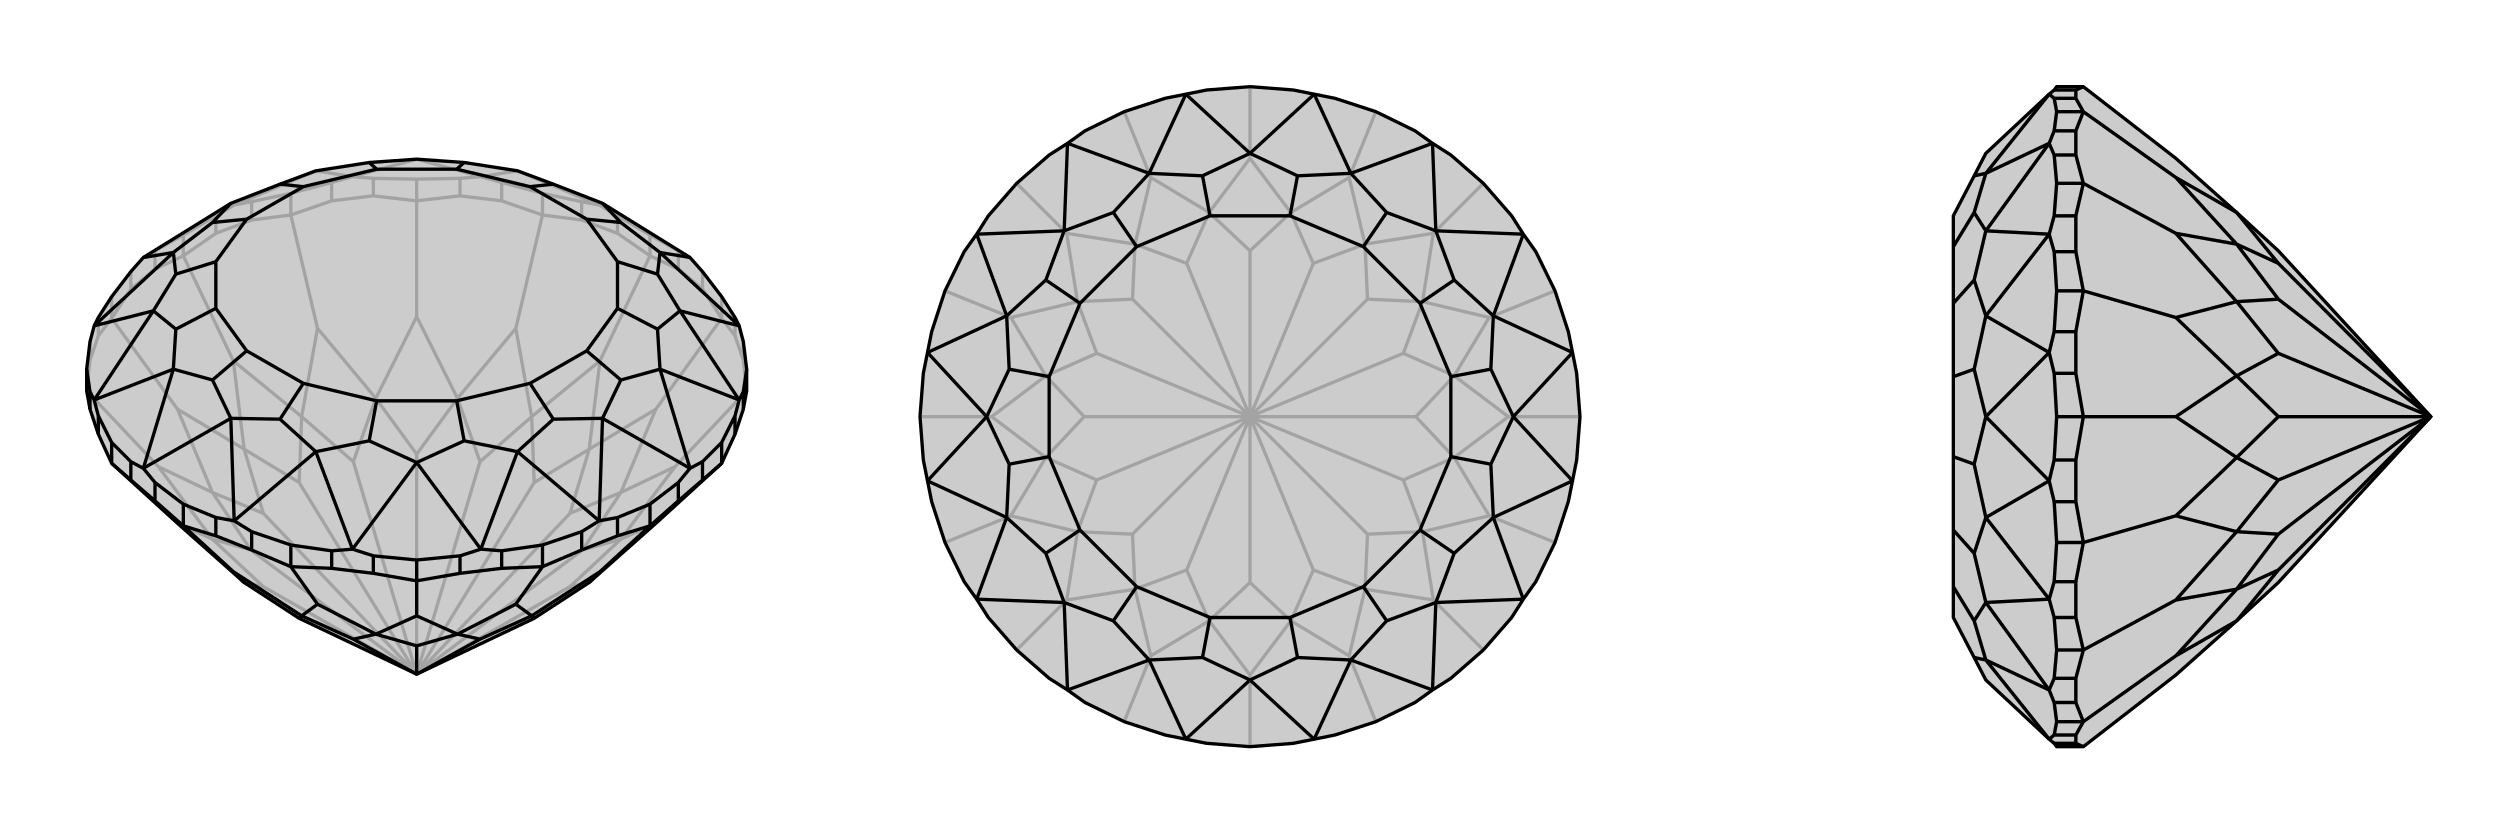 <svg xmlns="http://www.w3.org/2000/svg" viewBox="0 0 3000 1000">
    <g stroke="currentColor" stroke-width="4" fill="none" transform="translate(0 -31)">
        <path fill="currentColor" stroke="none" fill-opacity=".2" d="M882,552L892,522L896,500L896,474L892,441L887,422L882,412L866,387L843,357L828,340L723,275L664,252L621,236L557,226L500,222L443,226L379,236L336,252L277,275L172,340L157,357L134,387L118,412L113,422L108,441L104,474L104,500L108,522L118,552L134,587L213,659L293,730L359,773L500,840L641,773L707,730L787,659L866,587z" />
<path stroke-opacity=".2" d="M892,463L892,441M882,434L882,412M866,413L866,387M843,378L843,357M814,354L814,332M780,338L780,313M741,311L741,290M698,295L698,273M651,289L651,263M602,272L602,250M552,266L552,245M500,272L500,246M448,266L448,245M398,272L398,250M349,289L349,263M302,295L302,273M259,311L259,290M220,338L220,313M186,354L186,332M157,378L157,357M134,413L134,387M118,434L118,412M108,463L108,441M896,500L892,463M892,463L882,434M882,434L866,413M896,500L810,591M866,413L843,378M843,378L814,354M814,354L780,338M866,413L787,522M780,338L741,311M741,311L698,295M698,295L651,289M780,338L720,464M651,289L602,272M602,272L552,266M552,266L500,272M651,289L619,425M500,272L448,266M448,266L398,272M398,272L349,289M500,272L500,411M349,289L302,295M302,295L259,311M259,311L220,338M349,289L381,425M220,338L186,354M186,354L157,378M157,378L134,413M220,338L280,464M134,413L118,434M118,434L108,463M108,463L104,500M134,413L213,522M104,500L190,591M787,659L745,678M810,591L745,678M810,591L745,622M787,522L745,622M787,522L707,570M720,464L707,570M720,464L638,531M619,425L638,531M619,425L549,509M500,411L549,509M500,411L451,509M381,425L451,509M381,425L362,531M280,464L362,531M280,464L293,570M213,522L293,570M213,522L255,622M190,591L255,622M190,591L255,678M213,659L255,678M707,730L684,735M745,678L684,735M745,678L699,691M500,840L684,735M745,622L699,691M745,622L684,647M500,840L699,691M707,570L684,647M707,570L641,610M500,840L684,647M638,531L641,610M638,531L576,585M500,840L641,610M549,509L576,585M549,509L500,576M500,840L576,585M451,509L500,576M451,509L424,585M500,840L500,576M362,531L424,585M362,531L359,610M500,840L424,585M293,570L359,610M293,570L316,647M500,840L359,610M255,622L316,647M255,622L301,691M500,840L316,647M255,678L301,691M255,678L316,735M500,840L301,691M293,730L316,735M500,840L316,735M814,332L828,340M814,332L780,313M780,313L741,290M741,290L719,277M259,290L281,277M259,290L220,313M220,313L186,332M186,332L172,340M398,250L423,243M398,250L349,263M349,263L302,273M302,273L281,277M552,245L577,243M552,245L500,246M500,246L448,245M448,245L423,243M698,273L719,277M698,273L651,263M651,263L602,250M602,250L577,243M281,277L277,275M281,277L379,236M423,243L379,236M423,243L500,222M577,243L500,222M577,243L621,236M719,277L723,275M719,277L621,236" />
<path d="M882,552L892,522L896,500L896,474L892,441L887,422L882,412L866,387L843,357L828,340L723,275L664,252L621,236L557,226L500,222L443,226L379,236L336,252L277,275L172,340L157,357L134,387L118,412L113,422L108,441L104,474L104,500L108,522L118,552L134,587L213,659L293,730L359,773L500,840L641,773L707,730L787,659L866,587z" />
<path d="M259,674L259,652M302,691L302,669M349,711L349,685M398,713L398,692M448,719L448,698M500,728L500,703M552,719L552,698M602,713L602,692M651,711L651,685M698,691L698,669M741,674L741,652M780,662L780,636M814,632L814,610M843,607L843,585M866,587L866,562M882,552L882,530M892,522L892,501M108,522L108,501M118,552L118,530M134,587L134,562M157,607L157,585M220,662L220,636M186,632L186,610M259,674L220,662M259,674L302,691M302,691L349,711M349,711L398,713M398,713L448,719M448,719L500,728M349,711L381,756M500,728L552,719M552,719L602,713M602,713L651,711M500,728L500,770M651,711L698,691M698,691L741,674M741,674L780,662M651,711L619,756M780,662L814,632M814,632L843,607M843,607L866,587M780,662L720,717M134,587L157,607M157,607L186,632M220,662L186,632M220,662L280,717M280,717L362,770M280,717L293,730M381,756L362,770M381,756L451,792M500,770L451,792M500,770L549,792M619,756L549,792M619,756L638,770M720,717L638,770M720,717L707,730M362,770L359,773M362,770L424,798M451,792L424,798M451,792L500,806M424,798L500,840M549,792L500,806M549,792L576,798M500,806L500,840M638,770L576,798M638,770L641,773M576,798L500,840M892,501L887,511M892,501L896,474M843,585L828,593M843,585L866,562M866,562L882,530M882,530L887,511M741,652L719,656M741,652L780,636M780,636L814,610M814,610L828,593M602,692L577,690M602,692L651,685M651,685L698,669M698,669L719,656M448,698L423,690M448,698L500,703M500,703L552,698M552,698L577,690M302,669L281,656M302,669L349,685M349,685L398,692M398,692L423,690M259,652L220,636M259,652L281,656M186,610L172,593M220,636L186,610M118,530L113,511M118,530L134,562M134,562L157,585M157,585L172,593M104,474L108,501M108,501L113,511M828,340L792,334M887,422L792,334M887,422L816,404M887,511L816,404M887,511L792,474M828,593L792,474M828,593L723,533M719,656L723,533M719,656L621,573M577,690L621,573M577,690L500,586M423,690L500,586M423,690L379,573M281,656L379,573M281,656L277,533M172,593L277,533M172,593L208,474M113,511L208,474M113,511L184,404M113,422L184,404M113,422L208,334M172,340L208,334M723,275L745,298M792,334L745,298M792,334L789,360M745,298L704,294M816,404L789,360M816,404L789,426M789,360L741,345M792,474L789,426M792,474L745,487M789,426L741,401M723,533L745,487M723,533L664,534M745,487L704,452M621,573L664,534M621,573L557,560M664,534L636,491M500,586L557,560M500,586L443,560M557,560L548,512M379,573L443,560M379,573L336,534M443,560L452,512M277,533L336,534M277,533L255,487M336,534L364,491M208,474L255,487M208,474L211,426M255,487L296,452M184,404L211,426M184,404L211,360M211,426L259,401M208,334L211,360M208,334L255,298M211,360L259,345M277,275L255,298M255,298L296,294M336,252L364,255M443,226L452,234M664,252L636,255M557,226L548,234M704,294L636,255M704,294L741,345M741,345L741,401M741,401L704,452M704,452L636,491M636,491L548,512M548,512L452,512M452,512L364,491M364,491L296,452M296,452L259,401M259,401L259,345M259,345L296,294M296,294L364,255M364,255L452,234M452,234L548,234M636,255L548,234" />
    </g>
    <g stroke="currentColor" stroke-width="4" fill="none" transform="translate(1000 0)">
        <path fill="currentColor" stroke="none" fill-opacity=".2" d="M500,104L448,108L423,113L398,118L349,134L302,157L281,172L259,186L220,220L186,259L172,281L157,302L134,349L118,398L113,423L108,448L104,500L108,552L113,577L118,602L134,651L157,698L172,719L186,741L220,780L259,814L281,828L302,843L349,866L398,882L423,887L448,892L500,896L552,892L577,887L602,882L651,866L698,843L719,828L741,814L780,780L814,741L828,719L843,698L866,651L882,602L887,577L892,552L896,500L892,448L887,423L882,398L866,349L843,302L828,281L814,259L780,220L741,186L719,172L698,157L651,134L602,118L577,113L552,108z" />
<path stroke-opacity=".2" d="M651,866L619,787M780,780L720,720M866,651L787,619M896,500L810,500M866,349L787,381M780,220L720,280M651,134L619,213M500,104L500,190M349,134L381,213M220,220L280,280M134,349L213,381M104,500L190,500M134,651L213,619M220,780L280,720M500,896L500,810M349,866L381,787M500,810L549,745M500,810L451,745M619,787L549,745M619,787L638,707M720,720L638,707M720,720L707,638M787,619L707,638M787,619L745,549M810,500L745,549M810,500L745,451M787,381L745,451M787,381L707,362M720,280L707,362M720,280L638,293M619,213L638,293M619,213L549,255M500,190L549,255M500,190L451,255M381,213L451,255M381,213L362,293M280,280L362,293M280,280L293,362M213,381L293,362M213,381L255,451M190,500L255,451M190,500L255,549M213,619L255,549M213,619L293,638M280,720L293,638M280,720L362,707M381,787L362,707M381,787L451,745M549,745L500,699M549,745L576,684M638,707L576,684M638,707L641,641M576,684L500,500M707,638L641,641M707,638L684,576M641,641L500,500M745,549L684,576M745,549L699,500M684,576L500,500M745,451L699,500M745,451L684,424M500,500L699,500M707,362L684,424M707,362L641,359M500,500L684,424M638,293L641,359M638,293L576,316M500,500L641,359M549,255L576,316M549,255L500,301M500,500L576,316M451,255L500,301M451,255L424,316M500,500L500,301M362,293L424,316M362,293L359,359M500,500L424,316M293,362L359,359M293,362L316,424M500,500L359,359M255,451L316,424M255,451L301,500M500,500L316,424M255,549L301,500M255,549L316,576M500,500L301,500M293,638L316,576M293,638L359,641M500,500L316,576M362,707L359,641M362,707L424,684M500,500L359,641M451,745L500,699M451,745L424,684M500,500L500,699M500,500L424,684" />
<path d="M500,104L448,108L423,113L398,118L349,134L302,157L281,172L259,186L220,220L186,259L172,281L157,302L134,349L118,398L113,423L108,448L104,500L108,552L113,577L118,602L134,651L157,698L172,719L186,741L220,780L259,814L281,828L302,843L349,866L398,882L423,887L448,892L500,896L552,892L577,887L602,882L651,866L698,843L719,828L741,814L780,780L814,741L828,719L843,698L866,651L882,602L887,577L892,552L896,500L892,448L887,423L882,398L866,349L843,302L828,281L814,259L780,220L741,186L719,172L698,157L651,134L602,118L577,113L552,108z" />
<path d="M577,113L500,184M577,113L621,208M719,172L621,208M719,172L723,277M828,281L723,277M828,281L792,379M887,423L792,379M887,423L816,500M887,577L816,500M887,577L792,621M828,719L792,621M828,719L723,723M719,828L723,723M719,828L621,792M577,887L621,792M577,887L500,816M423,887L500,816M423,887L379,792M281,828L379,792M281,828L277,723M172,719L277,723M172,719L208,621M113,577L208,621M113,577L184,500M113,423L184,500M113,423L208,379M172,281L208,379M172,281L277,277M281,172L277,277M281,172L379,208M423,113L500,184M423,113L379,208M500,184L557,211M500,184L443,211M621,208L557,211M621,208L664,255M557,211L548,259M723,277L664,255M723,277L745,336M664,255L636,296M792,379L745,336M792,379L789,443M745,336L704,364M816,500L789,443M816,500L789,557M789,443L741,452M792,621L789,557M792,621L745,664M789,557L741,548M723,723L745,664M723,723L664,745M745,664L704,636M621,792L664,745M621,792L557,789M664,745L636,704M500,816L557,789M500,816L443,789M557,789L548,741M379,792L443,789M379,792L336,745M443,789L452,741M277,723L336,745M277,723L255,664M336,745L364,704M208,621L255,664M208,621L211,557M255,664L296,636M184,500L211,557M184,500L211,443M211,557L259,548M208,379L211,443M208,379L255,336M211,443L259,452M277,277L255,336M277,277L336,255M255,336L296,364M379,208L336,255M379,208L443,211M443,211L452,259M336,255L364,296M548,259L452,259M548,259L636,296M636,296L704,364M704,364L741,452M741,452L741,548M741,548L704,636M704,636L636,704M636,704L548,741M548,741L452,741M452,741L364,704M364,704L296,636M296,636L259,548M259,548L259,452M259,452L296,364M296,364L364,296M452,259L364,296" />
    </g>
    <g stroke="currentColor" stroke-width="4" fill="none" transform="translate(2000 0)">
        <path fill="currentColor" stroke="none" fill-opacity=".2" d="M611,190L684,255L734,301L917,500L734,699L684,745L611,810L500,896L468,896L465,892L459,887L383,816L369,789L344,741L344,704L344,636L344,548L344,452L344,364L344,296L344,259L369,211L383,184L459,113L465,108L468,104L500,104z" />
<path stroke-opacity=".2" d="M491,108L465,108M491,118L465,118M500,134L468,134M491,157L465,157M491,186L465,186M500,220L468,220M491,259L465,259M491,302L465,302M500,349L468,349M491,398L465,398M491,448L465,448M500,500L468,500M491,552L465,552M491,602L465,602M500,651L468,651M491,698L465,698M491,741L465,741M500,780L468,780M491,814L465,814M491,843L465,843M500,866L468,866M491,882L465,882M491,892L465,892M500,104L491,108M491,108L491,118M491,118L500,134M500,134L491,157M491,157L491,186M491,186L500,220M500,134L611,213M500,220L491,259M491,259L491,302M491,302L500,349M500,220L611,280M500,349L491,398M491,398L491,448M491,448L500,500M500,349L611,381M500,500L491,552M491,552L491,602M491,602L500,651M500,500L611,500M500,651L491,698M491,698L491,741M491,741L500,780M500,651L611,619M500,780L491,814M491,814L491,843M491,843L500,866M500,780L611,720M500,866L491,882M491,882L491,892M500,896L491,892M500,866L611,787M611,213L684,255M611,213L684,293M611,280L684,293M611,280L684,362M611,381L684,362M611,381L684,451M611,500L684,451M611,500L684,549M611,619L684,549M611,619L684,638M611,720L684,638M611,720L684,707M611,787L684,707M611,787L684,745M684,255L734,316M684,293L734,316M684,293L734,359M917,500L734,316M684,362L734,359M684,362L734,424M917,500L734,359M684,451L734,424M684,451L734,500M917,500L734,424M684,549L734,500M684,549L734,576M917,500L734,500M684,638L734,576M684,638L734,641M917,500L734,576M684,707L734,641M684,707L734,684M917,500L734,641M684,745L734,684M917,500L734,684M465,843L459,828M465,843L468,866M468,866L465,882M465,882L459,887M465,741L459,719M465,741L468,780M468,780L465,814M465,814L459,828M465,602L459,577M465,602L468,651M468,651L465,698M465,698L459,719M465,448L459,423M465,448L468,500M468,500L465,552M465,552L459,577M465,302L459,281M465,302L468,349M468,349L465,398M465,398L459,423M465,186L459,172M465,186L468,220M468,220L465,259M465,259L459,281M465,118L459,113M465,118L468,134M468,134L465,157M465,157L459,172M459,887L383,792M459,828L383,792M459,828L383,723M459,719L383,723M459,719L383,621M459,577L383,621M459,577L383,500M459,423L383,500M459,423L383,379M459,281L383,379M459,281L383,277M459,172L383,277M459,172L383,208M459,113L383,208M383,792L369,789M383,792L369,745M383,723L369,745M383,723L369,664M369,745L344,704M383,621L369,664M383,621L369,557M369,664L344,636M383,500L369,557M383,500L369,443M369,557L344,548M383,379L369,443M383,379L369,336M369,443L344,452M383,277L369,336M383,277L369,255M369,336L344,364M383,208L369,255M383,208L369,211M369,255L344,296" />
<path d="M611,190L684,255L734,301L917,500L734,699L684,745L611,810L500,896L468,896L465,892L459,887L383,816L369,789L344,741L344,704L344,636L344,548L344,452L344,364L344,296L344,259L369,211L383,184L459,113L465,108L468,104L500,104z" />
<path d="M491,892L465,892M491,882L465,882M500,866L468,866M491,843L465,843M491,814L465,814M500,780L468,780M491,741L465,741M491,698L465,698M500,651L468,651M491,602L465,602M491,552L465,552M500,500L468,500M491,448L465,448M491,398L465,398M500,349L468,349M491,302L465,302M491,259L465,259M500,220L468,220M491,186L465,186M491,157L465,157M500,134L468,134M491,118L465,118M491,108L465,108M491,892L500,896M491,892L491,882M491,882L500,866M500,866L491,843M491,843L491,814M491,814L500,780M500,866L611,787M500,780L491,741M491,741L491,698M491,698L500,651M500,780L611,720M500,651L491,602M491,602L491,552M491,552L500,500M500,651L611,619M500,500L491,448M491,448L491,398M491,398L500,349M500,500L611,500M500,349L491,302M491,302L491,259M491,259L500,220M500,349L611,381M500,220L491,186M491,186L491,157M491,157L500,134M500,220L611,280M500,134L491,118M491,118L491,108M491,108L500,104M500,134L611,213M611,787L684,745M611,787L684,707M611,720L684,707M611,720L684,638M611,619L684,638M611,619L684,549M611,500L684,549M611,500L684,451M611,381L684,451M611,381L684,362M611,280L684,362M611,280L684,293M611,213L684,293M611,213L684,255M684,745L734,684M684,707L734,684M684,707L734,641M734,684L917,500M684,638L734,641M684,638L734,576M734,641L917,500M684,549L734,576M684,549L734,500M734,576L917,500M684,451L734,500M684,451L734,424M917,500L734,500M684,362L734,424M684,362L734,359M917,500L734,424M684,293L734,359M684,293L734,316M917,500L734,359M684,255L734,316M917,500L734,316M465,157L459,172M465,157L468,134M468,134L465,118M465,118L459,113M465,259L459,281M465,259L468,220M468,220L465,186M465,186L459,172M465,398L459,423M465,398L468,349M468,349L465,302M465,302L459,281M465,552L459,577M465,552L468,500M468,500L465,448M465,448L459,423M465,698L459,719M465,698L468,651M468,651L465,602M465,602L459,577M465,814L459,828M465,814L468,780M468,780L465,741M465,741L459,719M465,882L459,887M465,882L468,866M468,866L465,843M465,843L459,828M459,113L383,208M459,172L383,208M459,172L383,277M459,281L383,277M459,281L383,379M459,423L383,379M459,423L383,500M459,577L383,500M459,577L383,621M459,719L383,621M459,719L383,723M459,828L383,723M459,828L383,792M459,887L383,792M383,208L369,211M383,208L369,255M383,277L369,255M383,277L369,336M369,255L344,296M383,379L369,336M383,379L369,443M369,336L344,364M383,500L369,443M383,500L369,557M369,443L344,452M383,621L369,557M383,621L369,664M369,557L344,548M383,723L369,664M383,723L369,745M369,664L344,636M383,792L369,745M383,792L369,789M369,745L344,704" />
    </g>
</svg>